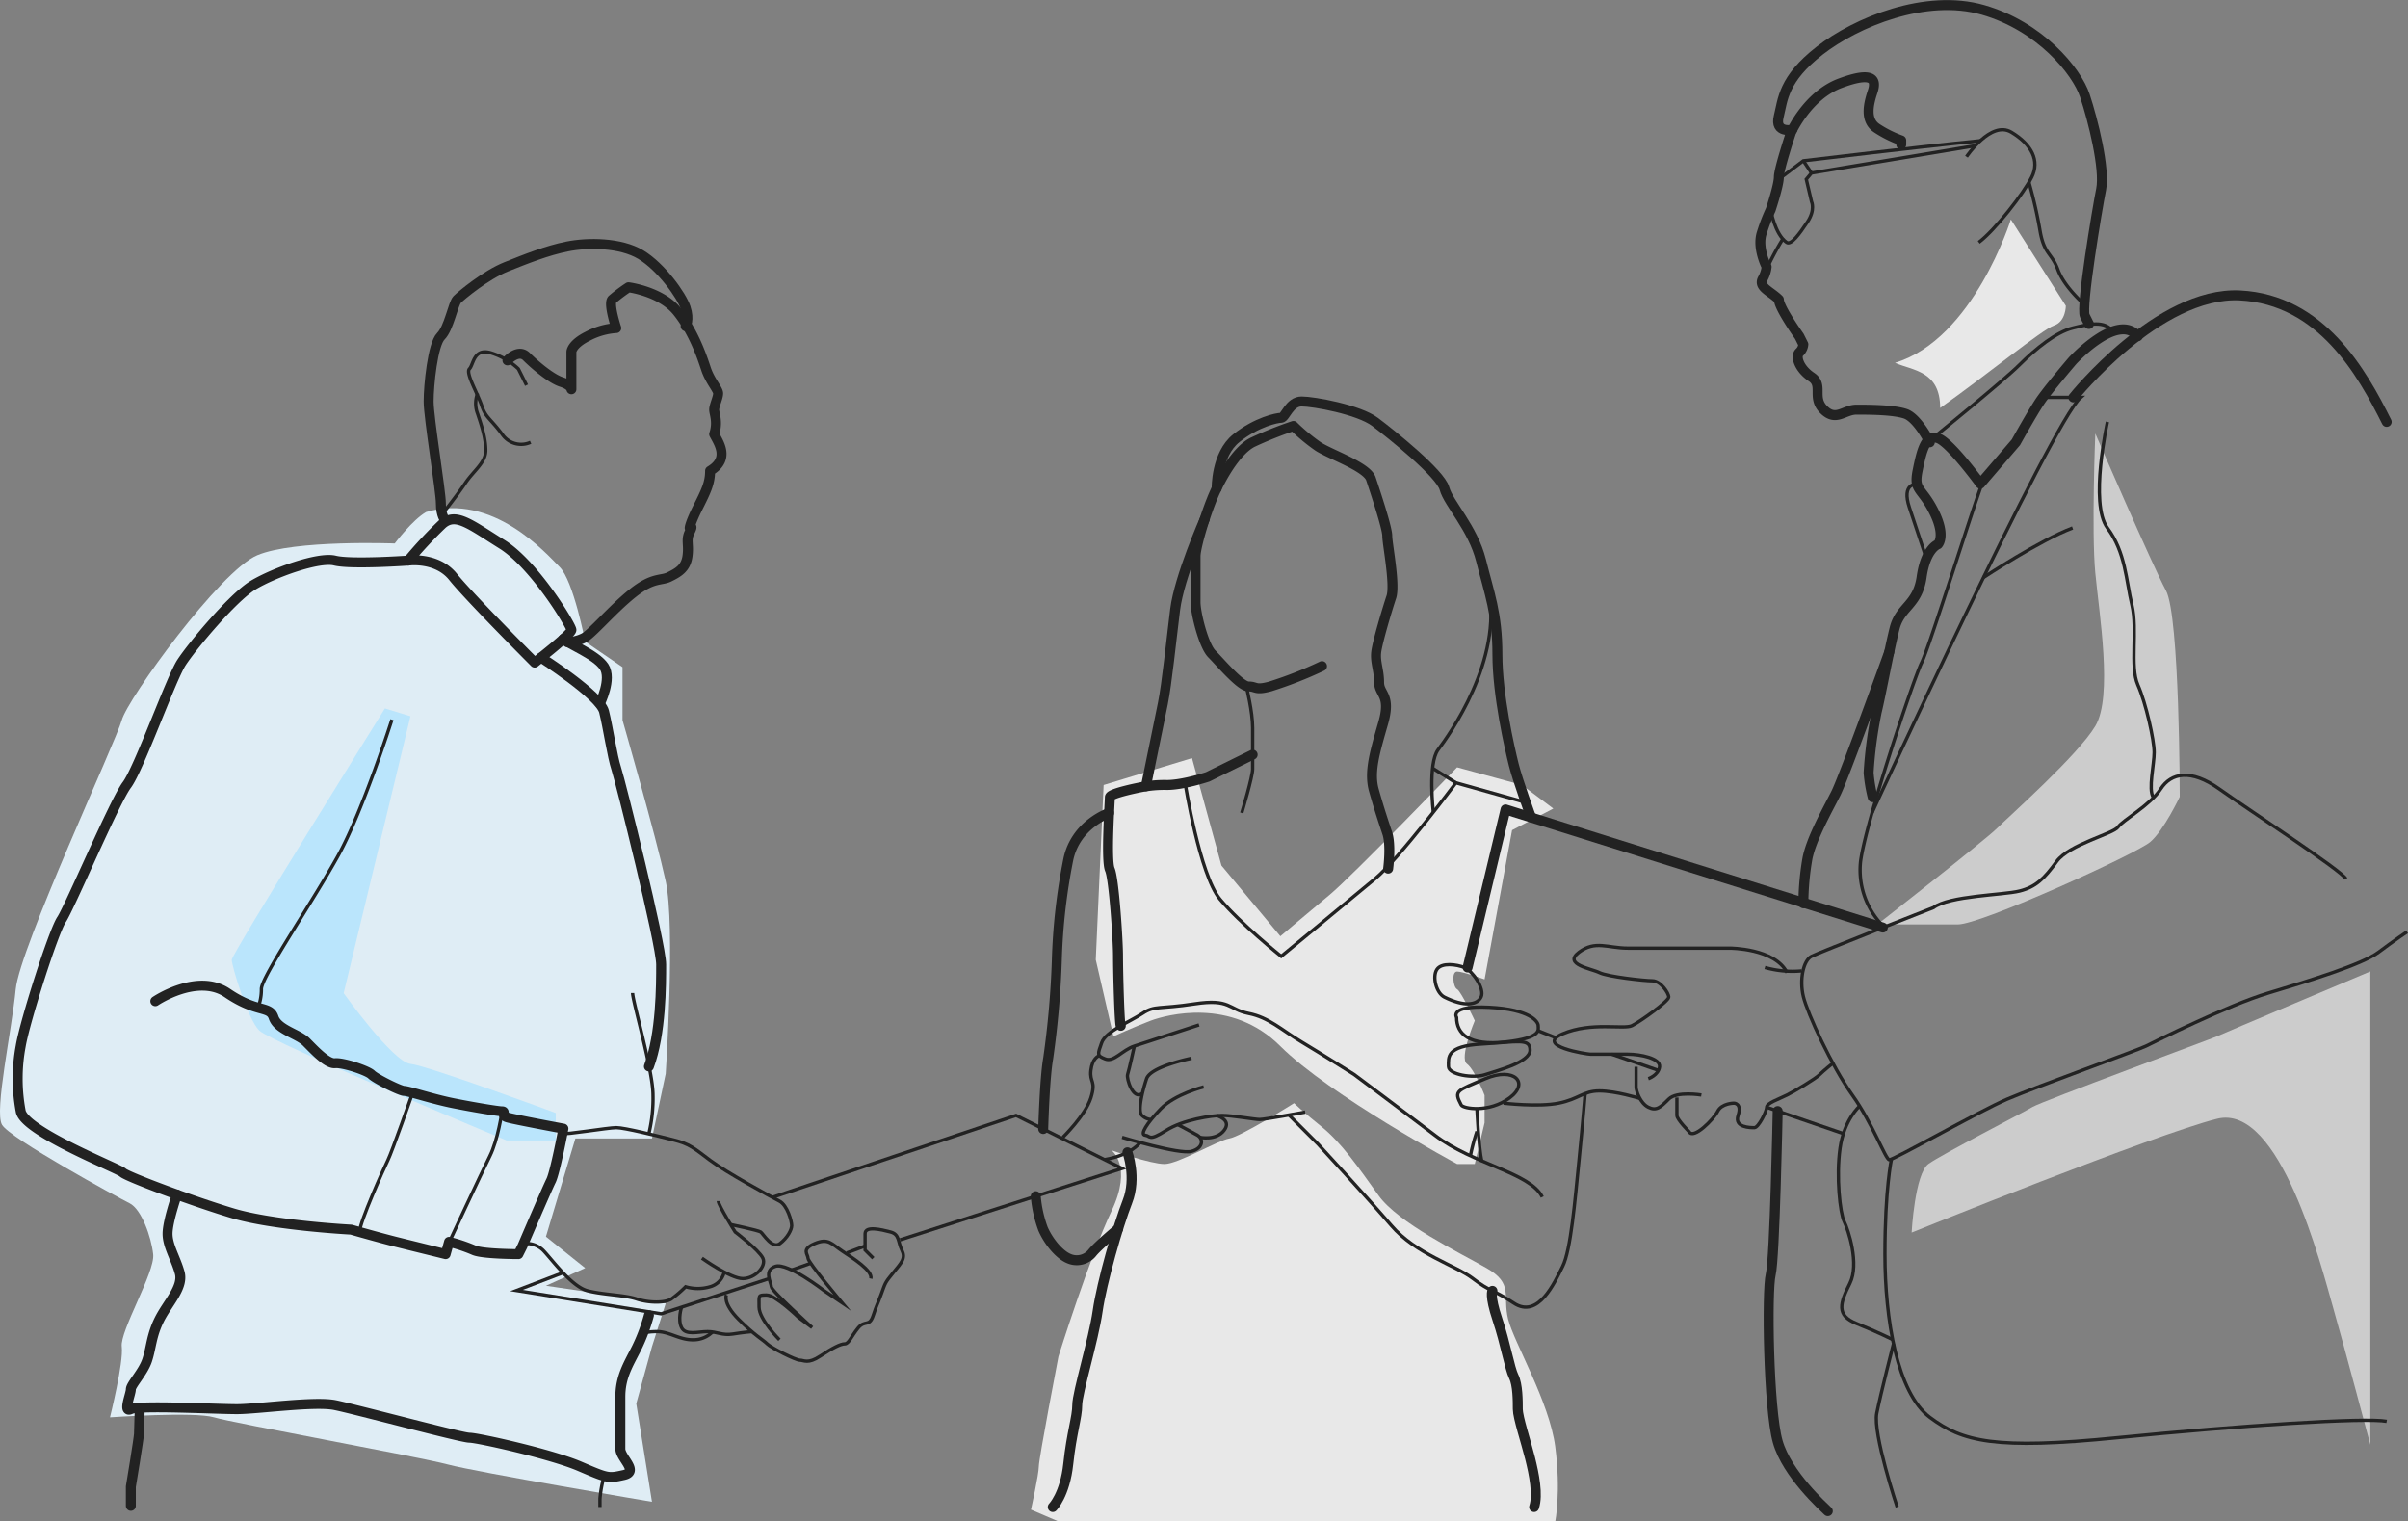 <svg xmlns="http://www.w3.org/2000/svg" width="725.596" height="458.42" viewBox="0 0 725.596 458.42">
  <rect x="0" y="0" width="725.596" height="458.42" fill="#808080" stroke="none"/>
  <g id="Group_1115" data-name="Group 1115" transform="translate(-714.682 -692.469)">
    <g id="Group_1114" data-name="Group 1114" transform="translate(292.5 -1834.5)">
      <path id="Path_1219" data-name="Path 1219" d="M12900.607,758.581s-11.242,36.095-34.911,43.2c5.325,2.367,13.609,2.367,13.609,13.609,14.2-10.059,30.769-23.669,34.319-24.852s3.551-5.917,3.551-5.917Z" transform="translate(-11872.5 1834.5)" fill="#e8e8e8"/>
      <path id="Path_1217" data-name="Path 1217" d="M12926.052,823.078s-1.184,29.586,0,42.012,5.326,37.278,0,46.154-26.035,27.219-29.586,30.769-36.095,28.994-36.095,28.994h24.26c7.1,0,53.846-21.3,57.988-24.852s8.876-13.609,8.876-13.609,0-54.438-4.142-62.13S12926.052,823.078,12926.052,823.078Z" transform="translate(-11872.5 1834.5)" fill="#ccc"/>
      <path id="Path_1218" data-name="Path 1218" d="M12876,1048.5s73.129-29.564,92.063-34.3,31.36,44.379,34.911,56.8,11.242,41.42,11.242,41.42v-142.6s-44.97,18.935-46.153,19.527-52.662,19.527-55.621,21.3-27.22,14.2-31.361,17.16S12876,1048.5,12876,1048.5Z" transform="translate(-11877.792 1849.851)" fill="#ccc"/>
      <path id="Path_1212" data-name="Path 1212" d="M12653.861,920.89l-26.627,8.1-2.367,52.663,5.326,23.077s6.508-2.959,11.242-4.734,24.261-7.1,39.054,7.692,53.254,35.5,53.254,35.5h5.326l2.958-12.426v-8.284s-2.958-7.692-5.325-9.467,2.367-13.018,2.367-13.018-4.144-8.876-5.326-9.467-1.775-5.325,0-5.325,8.284,2.367,8.284,2.367l8.284-44.97,12.426-6.509-9.467-7.1-19.527-5.325s-31.36,32.544-38.461,38.462-14.793,12.426-14.793,12.426l-17.752-21.3Z" transform="translate(-11872.5 1834.5)" fill="#e8e8e8"/>
      <path id="Path_1213" data-name="Path 1213" d="M12629.6,1039.055s6.509,4.734,0,18.343-15.977,43.787-15.977,43.787-5.917,30.769-5.917,33.136-2.367,13.018-2.367,13.018l8.284,3.55h149.7s1.774-8.876,0-22.485-12.427-31.361-14.2-38.462,1.775-10.651-6.509-15.385-26.626-13.609-32.544-21.893-11.243-15.976-17.16-20.71-8.284-7.1-8.284-7.1-15.976,10.059-19.526,10.651-15.384,7.692-19.526,7.692S12629.6,1039.055,12629.6,1039.055Z" transform="translate(-11872.5 1834.5)" fill="#e8e8e8"/>
      <path id="Path_1210" data-name="Path 1210" d="M12423.092,846.747c-4.142,2.367-9.467,9.467-9.467,9.467s-30.177-1.183-41.42,3.55-39.054,43.2-40.829,49.7-30.769,68.639-31.952,81.065-6.51,36.686-4.143,40.828,34.912,21.894,38.462,23.669,6.509,10.059,7.1,15.385-10.06,23.077-9.468,27.811-3.55,21.3-3.55,21.3,25.442-1.775,31.36,0,61.54,11.834,70.415,14.2,61.538,11.243,61.538,11.243l-4.733-29.586,4.733-17.16,4.142-13.018-36.095-5.326,11.835-5.325-11.835-9.467,8.876-29.586h23.077l4.142-19.527s2.958-44.379,0-57.988-13.018-48.521-13.018-48.521V893.492l-11.242-7.692s-3.55-18.343-7.692-22.485S12443.21,840.829,12423.092,846.747Z" transform="translate(-11872.5 1834.5)" fill="#dfedf5"/>
      <path id="Path_1211" data-name="Path 1211" d="M12418.358,908.285l-20.118,83.432s14.793,20.71,20.118,21.3,43.787,14.793,43.787,14.793v8.284h-14.793s-71.007-29.586-74.557-33.136-8.283-19.527-8.283-21.3,46.153-75.74,46.153-75.74Z" transform="translate(-11872.5 1834.5)" fill="#bae5fc"/>
      <path id="Path_395" data-name="Path 395" d="M106.167,142.162s-1.229-1.229-1.229-4.917-3.688-25.813-3.688-30.73,1.229-17.209,3.688-19.667,3.688-9.834,4.917-11.063,8.6-7.375,14.75-9.834,12.292-4.917,18.438-6.146,15.98-1.229,22.126,2.458,12.292,12.292,13.521,15.98,0,5.584,0,5.584" transform="translate(450.091 2541.424)" fill="none" stroke="#222" stroke-linecap="round" stroke-linejoin="round" stroke-miterlimit="10" stroke-width="3"/>
      <path id="Path_396" data-name="Path 396" d="M104.574,132.061s4.519-5.663,6.977-9.35,6.146-6.146,6.146-9.834-1.229-7.375-2.458-11.063a8.513,8.513,0,0,1,0-6.146" transform="translate(450.853 2549.812)" fill="none" stroke="#222" stroke-miterlimit="10" stroke-width="1"/>
      <path id="Path_397" data-name="Path 397" d="M129.734,112.748a6.92,6.92,0,0,1-8.6-2.458c-3.688-4.917-4.917-4.917-6.146-8.6s-4.917-9.834-3.688-11.063,1.229-6.146,6.146-4.917a20.943,20.943,0,0,1,8.6,4.917l2.458,4.917" transform="translate(452.337 2547.484)" fill="none" stroke="#222" stroke-miterlimit="10" stroke-width="1"/>
      <path id="Path_398" data-name="Path 398" d="M120.57,91.7s3.294-3.592,5.753-1.133,7.375,6.639,10.448,7.622,3.073,2.211,3.073,2.211V89.139s0-2.262,4.917-4.72a21.233,21.233,0,0,1,8.6-2.458s-2.458-7.375-1.229-8.6a49.008,49.008,0,0,1,4.917-3.688s9.834,1.229,14.75,7.375,7.375,13.521,8.6,17.209,3.635,6.146,3.661,7.375-1.2,3.688-1.2,4.917,1.229,3.688,0,7.375c1.229,2.458,4.917,7.375-1.229,11.063,0,3.688-1.229,6.146-3.688,11.063s-2.458,6.146-2.458,6.146,1.229-1.229,0,1.229-.136,3.74-.682,7.4-3.005,4.891-5.464,6.12-4.917,0-11.063,4.917-12.292,12.292-14.75,13.521a12.249,12.249,0,0,1-4.917,1.229" transform="translate(454.519 2543.853)" fill="none" stroke="#222" stroke-linecap="round" stroke-linejoin="round" stroke-miterlimit="10" stroke-width="3"/>
      <path id="Path_399" data-name="Path 399" d="M134.355,169.717s11.063-8.6,11.063-9.834-11.063-19.667-20.9-25.813S110.566,124.4,106.482,128A131.32,131.32,0,0,0,96.25,138.988s8.6-1.229,13.521,4.917S134.355,169.717,134.355,169.717Z" transform="translate(448.945 2556.891)" fill="none" stroke="#222" stroke-linecap="round" stroke-linejoin="round" stroke-miterlimit="10" stroke-width="3"/>
      <path id="Path_400" data-name="Path 400" d="M145.3,175.294s3.688-7.375,1.229-11.063-10.971-6.92-12.245-8.377" transform="translate(457.663 2563.606)" fill="none" stroke="#222" stroke-linecap="round" stroke-linejoin="round" stroke-miterlimit="10" stroke-width="3"/>
      <path id="Path_401" data-name="Path 401" d="M128.806,160.439S146.56,171.783,147.79,176.7s2.458,13.521,3.688,17.209S165,246.764,165,252.91s0,20.9-3.688,30.73" transform="translate(456.407 2564.657)" fill="none" stroke="#222" stroke-linecap="round" stroke-linejoin="round" stroke-miterlimit="10" stroke-width="3"/>
      <path id="Path_402" data-name="Path 402" d="M151.25,242.668c0,2.458,6.146,23.355,6.146,30.73a45.208,45.208,0,0,1-1.229,11.57" transform="translate(461.551 2583.504)" fill="none" stroke="#222" stroke-miterlimit="10" stroke-width="1"/>
      <path id="Path_403" data-name="Path 403" d="M99.813,175.669s-8.6,27.042-15.98,40.563S60.479,253.108,60.479,256.8a14.914,14.914,0,0,1-1.229,6.146" transform="translate(440.465 2568.148)" fill="none" stroke="#222" stroke-miterlimit="10" stroke-width="1"/>
      <path id="Path_404" data-name="Path 404" d="M41.985,269.457s12.666-8.6,21.7-2.458,12.72,3.688,13.949,7.375,7.375,4.917,9.834,7.375,6.306,6.654,8.684,6.4,9.754,2.2,10.983,3.433,8.6,4.917,9.834,4.917,8.6,2.458,14.75,3.688,13.521,2.458,14.75,2.458-.443,1.229,1.623,1.844,16.862,3.367,16.862,3.367-2.505,13.227-3.734,15.686-8.6,19.667-8.6,19.667l-1.229,2.458s-11.063,0-13.521-1.229a48.344,48.344,0,0,0-7.375-2.458l-1.029,3.688s-10.034-2.458-14.951-3.688-13.521-3.688-13.521-3.688-23.355-1.229-35.647-4.917-31.959-11.063-33.188-12.292-29.5-12.292-30.73-18.438a52.793,52.793,0,0,1,0-19.667c1.229-7.375,9.834-34.417,12.292-38.105s15.98-35.647,19.667-40.563,13.28-31.959,16.474-36.876,15.485-19.667,21.631-23.355,19.667-8.6,24.584-7.375,22.125,0,22.125,0" transform="translate(427 2559.173)" fill="none" stroke="#222" stroke-linecap="round" stroke-linejoin="round" stroke-miterlimit="10" stroke-width="3"/>
      <path id="Path_405" data-name="Path 405" d="M122.257,271.668s-1.229,8.6-3.688,13.521-12.437,26.333-12.437,26.333" transform="translate(451.21 2590.15)" fill="none" stroke="#222" stroke-miterlimit="10" stroke-width="1"/>
      <path id="Path_406" data-name="Path 406" d="M100.326,267.128S94.07,285,92.841,287.459s-8.461,18.641-8.533,21.613" transform="translate(446.208 2589.11)" fill="none" stroke="#222" stroke-miterlimit="10" stroke-width="1"/>
      <path id="Path_407" data-name="Path 407" d="M124.5,304.1a7.323,7.323,0,0,1,5.841,1.938c2.458,2.458,8.6,11.063,13.521,12.292s11.063,1.229,14.75,2.458,8.6,1.229,10.448,0a36.794,36.794,0,0,0,4.3-3.688,12.98,12.98,0,0,0,7.375,0,5.929,5.929,0,0,0,4.2-4.219" transform="translate(455.42 2597.573)" fill="none" stroke="#222" stroke-miterlimit="10" stroke-width="1"/>
      <path id="Path_408" data-name="Path 408" d="M168.25,310.877s8.6,6.146,12.292,6.146,7.215-3.688,6.066-6.146-8.338-7.889-8.338-7.889-5.1-8.091-5.1-9.32" transform="translate(465.447 2595.192)" fill="none" stroke="#222" stroke-miterlimit="10" stroke-width="1"/>
      <path id="Path_409" data-name="Path 409" d="M184.662,304.855s8.367,1.747,9.089,2.259,3.448,5.24,5.772,3.491,3.554-4.206,3.554-5.436-1.282-6.146-3.713-7.375-15.954-8.6-20.87-12.292-6.146-4.917-11.063-6.146-14.75-3.688-17.209-3.688-15.886,2.244-15.933,1.737" transform="translate(457.663 2591.067)" fill="none" stroke="#222" stroke-miterlimit="10" stroke-width="1"/>
      <path id="Path_410" data-name="Path 410" d="M174.275,320.378s-1.229,2.458,3.688,7.375,7.375,6.146,8.6,7.375,8.6,4.917,9.834,4.917,2.458,1.229,6.146-1.229,6.146-3.688,7.375-3.688,1.924-2.151,4.035-4.763,3.34-.154,4.569-3.841.962-2.458,2.324-6.146,1.1-3.522,3.688-6.677,3.822-4.386,2.592-6.844-.642-4.714-3.394-5.431-7.669-1.945-7.669.514v4.917l2.458,2.458" transform="translate(466.797 2596.753)" fill="none" stroke="#222" stroke-miterlimit="10" stroke-width="1"/>
      <path id="Path_411" data-name="Path 411" d="M188.4,333.2s-6.146-6.146-6.146-9.834-.374-3.613,2.272-3.649,9.62,6.741,9.62,6.741l4.088,3.055s-12.292-11.063-12.292-12.292-2.458-4.917,1.229-6.146,14.75,7.375,14.75,7.375l5.372,3.627S197,309.848,197,308.619s-2.115-2.649,2.016-4.4,5.038.068,8.272,2.232,9.165,5.852,8.657,8.311" transform="translate(468.653 2597.45)" fill="none" stroke="#222" stroke-miterlimit="10" stroke-width="1"/>
      <line id="Line_255" data-name="Line 255" y1="2.075" x2="5.487" transform="translate(677.378 2902.382)" fill="none" stroke="#222" stroke-miterlimit="10" stroke-width="1"/>
      <path id="Path_412" data-name="Path 412" d="M136.794,311.236l-14,5.358,43.582,7.011L198.91,313" transform="translate(455.029 2599.219)" fill="none" stroke="#222" stroke-miterlimit="10" stroke-width="1"/>
      <line id="Line_256" data-name="Line 256" y1="2.038" x2="5.746" transform="translate(660.74 2907.591)" fill="none" stroke="#222" stroke-miterlimit="10" stroke-width="1"/>
      <path id="Path_413" data-name="Path 413" d="M224.017,310.159,290.9,288.648l-31.959-15.98-73.434,24.7" transform="translate(469.403 2590.379)" fill="none" stroke="#222" stroke-miterlimit="10" stroke-width="1"/>
      <path id="Path_414" data-name="Path 414" d="M184.561,328.449a54.3,54.3,0,0,1-3.688,9.834c-2.458,4.917-4.917,8.6-4.917,14.75v15.686c0,2.752,5.729,6.813,1.02,7.856s-4.708,1.042-13.312-2.645-30.73-8.6-33.188-8.6-34.417-8.6-40.563-9.834-23.355,1.229-29.5,1.229-29.5-1.229-31.959,0,0-4.543,0-5.959,3.688-5.1,4.917-8.791,1.229-7.375,3.688-12.292,7.322-9.668,6.119-14.052-3.661-8.073-3.661-11.761,2.827-11.784,2.827-11.784" transform="translate(433.156 2594.829)" fill="none" stroke="#222" stroke-linecap="round" stroke-linejoin="round" stroke-miterlimit="10" stroke-width="3"/>
      <path id="Path_415" data-name="Path 415" d="M30.954,344.327s-.246,6.566-.246,7.8S28.25,368.1,28.25,368.1v5.787" transform="translate(433.36 2606.803)" fill="none" stroke="#222" stroke-linecap="round" stroke-linejoin="round" stroke-miterlimit="10" stroke-width="3"/>
      <path id="Path_416" data-name="Path 416" d="M144.523,361.052a34.467,34.467,0,0,0-1.273,6.9v2.458" transform="translate(459.717 2610.636)" fill="none" stroke="#222" stroke-miterlimit="10" stroke-width="1"/>
      <path id="Path_417" data-name="Path 417" d="M153.755,326.367s.608-.7,4.3-.7,6.679,2.458,10.715,2.458a8.191,8.191,0,0,0,6.092-2.458" transform="translate(462.125 2602.527)" fill="none" stroke="#222" stroke-miterlimit="10" stroke-width="1"/>
      <path id="Path_418" data-name="Path 418" d="M184.542,327.043s-2.612.214-5.755.722-4.693-.722-7.606-.722-6.6,1.229-7.829-1.229,0-6.146,0-6.146" transform="translate(464.199 2601.151)" fill="none" stroke="#222" stroke-miterlimit="10" stroke-width="1"/>
      <path id="Path_419" data-name="Path 419" d="M478.769,128.178s-3.687-7.375-7.375-8.6-11.063-1.229-14.75-1.229-6.146,3.688-9.834,0,0-7.375-3.688-9.834-4.917-6.146-3.688-7.375a3.807,3.807,0,0,0,1.229-2.458l-1.229-2.458s-6.146-8.6-6.146-11.063c-2.458-2.458-6.146-3.688-4.917-6.146a9.513,9.513,0,0,0,1.229-3.688s-2.946-5.611-1.474-10.181a55.2,55.2,0,0,1,2.7-7.027s2.458-7.375,2.458-9.834,3.688-13.521,3.688-13.521,4.917-11.063,14.75-14.75,11.063-1.229,9.834,2.458-2.458,8.6,1.229,11.063a34.774,34.774,0,0,0,7.375,3.688v1.229" transform="translate(524.915 2532.053)" fill="none" stroke="#222" stroke-linecap="round" stroke-linejoin="round" stroke-miterlimit="10" stroke-width="3"/>
      <path id="Path_420" data-name="Path 420" d="M478.25,39.184s7.375-11.063,13.521-7.375,8.6,8.6,6.146,13.521S486.854,61.31,481.938,65" transform="translate(536.497 2535.003)" fill="none" stroke="#222" stroke-miterlimit="10" stroke-width="1"/>
      <path id="Path_421" data-name="Path 421" d="M492.971,33.753s-11.545,1.125-32.441,3.583l-20.9,2.458-7.421,5.569" transform="translate(525.946 2535.621)" fill="none" stroke="#222" stroke-miterlimit="10" stroke-width="1"/>
      <path id="Path_422" data-name="Path 422" d="M491.919,34.97,442.542,43.2l-1.577,1.881,1.577,6.724s1.229,2.458-1.229,6.146-4.925,7.083-6.28,6.146c-3.554-2.458-4.783-9.834-4.783-9.834" transform="translate(525.496 2535.9)" fill="none" stroke="#222" stroke-miterlimit="10" stroke-width="1"/>
      <path id="Path_423" data-name="Path 423" d="M434.281,57.645a83.831,83.831,0,0,0-5.1,9.515" transform="translate(525.252 2541.097)" fill="none" stroke="#222" stroke-miterlimit="10" stroke-width="1"/>
      <line id="Line_257" data-name="Line 257" x2="2.458" y2="3.688" transform="translate(965.58 2575.417)" fill="none" stroke="#222" stroke-miterlimit="10" stroke-width="1"/>
      <path id="Path_424" data-name="Path 424" d="M436.349,38.059s-5.374,1.127-4.1-3.978,1.275-11.25,12.337-19.854S476.546-2.981,493.755,1.936s28.271,18.438,30.73,25.813S530.63,49.874,529.4,56.02s-6.146,35.647-4.917,38.105l1.229,2.458" transform="translate(525.909 2528)" fill="none" stroke="#222" stroke-linecap="round" stroke-linejoin="round" stroke-miterlimit="10" stroke-width="3"/>
      <path id="Path_425" data-name="Path 425" d="M493.555,43.929a138.759,138.759,0,0,1,3.311,14.43c1.229,7.375,3.475,6.681,5.426,11.945s7.96,10.437,7.96,10.437" transform="translate(540.005 2537.954)" fill="none" stroke="#222" stroke-miterlimit="10" stroke-width="1"/>
      <path id="Path_426" data-name="Path 426" d="M455.479,220.953a43.465,43.465,0,0,1-1.229-7.375,127.831,127.831,0,0,1,2.458-18.438c1.229-4.917,3.688-18.438,5.372-25.071s6.92-6.888,8.15-15.493,4.917-9.834,4.917-9.834,2.458-2.458-1.229-9.834-6.146-6.146-4.917-12.292,2.458-11.063,6.146-9.834,12.774,13.708,12.774,13.708l10.715-12.479s4.783-8.6,7.241-12.292,9.834-12.292,9.834-12.292,13.521-14.75,19.667-7.375" transform="translate(530.997 2546.219)" fill="none" stroke="#222" stroke-linecap="round" stroke-linejoin="round" stroke-miterlimit="10" stroke-width="3"/>
      <path id="Path_427" data-name="Path 427" d="M524.359,81.127c-2.458-3.688-7.375-2.458-12.292-1.229S501,86.044,496.088,90.961,470.141,112.9,470.141,112.9" transform="translate(534.639 2545.916)" fill="none" stroke="#222" stroke-miterlimit="10" stroke-width="1"/>
      <path id="Path_428" data-name="Path 428" d="M466.524,117.951s-4.6-.348-2.139,7.027l4.917,14.75" transform="translate(533.154 2554.918)" fill="none" stroke="#222" stroke-miterlimit="10" stroke-width="1"/>
      <path id="Path_429" data-name="Path 429" d="M464.138,159.065s-13.6,37.618-16.054,42.535-7.375,13.521-8.6,19.667a81.273,81.273,0,0,0-1.229,13.521" transform="translate(527.33 2564.342)" fill="none" stroke="#222" stroke-linecap="round" stroke-linejoin="round" stroke-miterlimit="10" stroke-width="3"/>
      <path id="Path_430" data-name="Path 430" d="M458.422,250.594a24.063,24.063,0,0,1-6.146-18.438c1.229-11.063,15.979-55.314,18.438-60.23s16.388-49.78,18.642-55.005" transform="translate(530.513 2554.683)" fill="none" stroke="#222" stroke-miterlimit="10" stroke-width="1"/>
      <path id="Path_431" data-name="Path 431" d="M455.1,221.784s54.265-117.741,62.87-125.116h-11.2" transform="translate(531.192 2550.041)" fill="none" stroke="#222" stroke-miterlimit="10" stroke-width="1"/>
      <path id="Path_432" data-name="Path 432" d="M504.446,102.405s25.572-31.959,50.156-30.73,36.876,23.355,44.251,38.105" transform="translate(542.501 2544.305)" fill="none" stroke="#222" stroke-linecap="round" stroke-linejoin="round" stroke-miterlimit="10" stroke-width="3"/>
      <path id="Path_433" data-name="Path 433" d="M482.416,143.6s17-11.242,26.838-14.93" transform="translate(537.452 2557.375)" fill="none" stroke="#222" stroke-miterlimit="10" stroke-width="1"/>
      <path id="Path_434" data-name="Path 434" d="M513.248,102.669s-5.479,24.584,0,31.959,5.584,15.718,7.375,23.223-.669,18.462,1.79,24.048,4.917,16.647,4.917,20.335-1.818,11.063-.295,13.521" transform="translate(543.961 2551.417)" fill="none" stroke="#222" stroke-miterlimit="10" stroke-width="1"/>
      <path id="Path_435" data-name="Path 435" d="M601.823,220.487c-1.229-2.458-29.5-20.9-38.105-27.042s-14.536-4.917-17.716,0-11.411,9.36-12.827,11.44-14.7,5.181-18.505,10.392-6.265,7.669-11.182,8.9-21.163,1.389-25.947,5c0,0-34.283,13.441-36.742,14.67s-3.688,7.027-2.458,12.119,8.6,21.07,14.75,29.674,9.984,19.346,11.138,19.507S491.2,290.551,499.8,286.864s39.334-14.75,41.793-15.979,24.584-12.292,36.876-15.98,28.272-8.6,33.188-12.292,8.6-6.146,8.6-6.146" transform="translate(527.24 2571.268)" fill="none" stroke="#222" stroke-miterlimit="10" stroke-width="1"/>
      <path id="Path_436" data-name="Path 436" d="M454.261,259.88s-2.76,2.2-3.989,3.428-7.375,4.917-9.834,6.146-6.146,2.458-6.146,3.688-2.458,6.146-3.688,6.146-6.146,0-4.917-3.688-1.229-3.688-1.229-3.688-3.688,0-4.917,2.458-7.375,8.6-8.6,6.146c0,0-3.688-3.688-3.688-4.917v-5.4" transform="translate(520.225 2587.448)" fill="none" stroke="#222" stroke-miterlimit="10" stroke-width="1"/>
      <path id="Path_437" data-name="Path 437" d="M416.917,269.255s-7.375-1.229-9.834,1.229-3.688,3.688-6.146,2.458-3.688-4.917-3.688-6.146v-6.053" transform="translate(517.933 2587.646)" fill="none" stroke="#222" stroke-miterlimit="10" stroke-width="1"/>
      <path id="Path_438" data-name="Path 438" d="M405.536,271.152s3.073-1.042,3.38-3.594-5.839-3.781-9.526-3.781H388.113c-1.015,0-16.995-2.458-8.39-6.146s18.438-1.229,20.9-2.458,11.063-7.375,11.063-8.6-2.458-4.917-4.917-4.917-13.521-1.229-15.979-2.458-11.063-2.458-6.146-6.146,8.6-1.229,14.75-1.229h30.73s13.521,0,17.209,7.375" transform="translate(513.335 2580.833)" fill="none" stroke="#222" stroke-miterlimit="10" stroke-width="1"/>
      <path id="Path_439" data-name="Path 439" d="M428.826,236.411a30.357,30.357,0,0,0,11.1,1.024" transform="translate(525.17 2582.07)" fill="none" stroke="#222" stroke-miterlimit="10" stroke-width="1"/>
      <path id="Path_440" data-name="Path 440" d="M350.784,245.492c5.921,2.96,9.834,2.458,11.063,0s-2.672-8.008-5.024-8.92-6.867-1.581-8.3.6S348.326,244.263,350.784,245.492Z" transform="translate(506.626 2581.909)" fill="none" stroke="#222" stroke-miterlimit="10" stroke-width="1"/>
      <path id="Path_441" data-name="Path 441" d="M405.842,268.927s-7.289-2.258-12.206-2.258-6.146,2.458-12.292,3.688-16.594,0-16.594,0" transform="translate(510.484 2589.004)" fill="none" stroke="#222" stroke-miterlimit="10" stroke-width="1"/>
      <path id="Path_442" data-name="Path 442" d="M354.581,271.831c.59,1.122,8.363,2.458,14.55-2.117s1.389-9.492-7.276-5.8S352.283,267.46,354.581,271.831Z" transform="translate(507.906 2588.076)" fill="none" stroke="#222" stroke-miterlimit="10" stroke-width="1"/>
      <path id="Path_443" data-name="Path 443" d="M351.252,262.059c0-2.748-.761-6.146,10.067-6.761s14.517-1.844,14.517,1.844-9.834,6.146-13.521,7.375S351.252,264.517,351.252,262.059Z" transform="translate(507.388 2586.238)" fill="none" stroke="#222" stroke-miterlimit="10" stroke-width="1"/>
      <path id="Path_444" data-name="Path 444" d="M353.287,249.254c0,4.917,3.688,8.6,14.75,7.375s9.834-3.688,9.834-4.917-2.469-4.917-14.756-5.531S353.287,249.254,353.287,249.254Z" transform="translate(507.811 2584.293)" fill="none" stroke="#222" stroke-miterlimit="10" stroke-width="1"/>
      <line id="Line_258" data-name="Line 258" x2="5.314" y2="2.098" transform="translate(885.723 2837.569)" fill="none" stroke="#222" stroke-miterlimit="10" stroke-width="1"/>
      <line id="Line_259" data-name="Line 259" x2="14.094" y2="4.876" transform="translate(907.821 2844.61)" fill="none" stroke="#222" stroke-miterlimit="10" stroke-width="1"/>
      <path id="Path_445" data-name="Path 445" d="M355.946,245.291l11.436-47.623,113.677,35.588" transform="translate(508.466 2573.19)" fill="none" stroke="#222" stroke-linecap="round" stroke-linejoin="round" stroke-miterlimit="10" stroke-width="3"/>
      <path id="Path_446" data-name="Path 446" d="M453.246,270.38s-4.672,4.042-5.9,12.646,0,19.667,1.229,22.125,4.672,12.773,1.721,18.679-4.179,9.593,1.967,12.051,11.063,4.917,11.063,4.917" transform="translate(529.297 2589.855)" fill="none" stroke="#222" stroke-miterlimit="10" stroke-width="1"/>
      <path id="Path_447" data-name="Path 447" d="M460.214,283.37s-1.964,8.971-1.964,28.638,3.688,41.793,13.521,49.168,19.667,9.834,56.543,6.146,74.981-6.146,81.127-4.917" transform="translate(531.914 2592.832)" fill="none" stroke="#222" stroke-miterlimit="10" stroke-width="1"/>
      <path id="Path_448" data-name="Path 448" d="M461.309,328.632s-3.8,14.8-5.034,20.942,6.146,28.271,6.146,28.271" transform="translate(531.429 2603.206)" fill="none" stroke="#222" stroke-miterlimit="10" stroke-width="1"/>
      <line id="Line_260" data-name="Line 260" x2="23.122" y2="7.944" transform="translate(954.517 2860.589)" fill="none" stroke="#222" stroke-miterlimit="10" stroke-width="1"/>
      <path id="Path_449" data-name="Path 449" d="M432.47,271.6s-.874,44.336-2.1,49.253-.71,40.4,2.1,50.316,13.876,19.748,15.106,20.977" transform="translate(525.379 2590.135)" fill="none" stroke="#222" stroke-linecap="round" stroke-linejoin="round" stroke-miterlimit="10" stroke-width="3"/>
      <path id="Path_450" data-name="Path 450" d="M401.379,267.312s-.627,7.813-1.856,20.1-2.458,27.042-4.917,31.959-7.375,15.98-14.75,11.063c-6.221-4.147-7.14-3.394-12.292-7.375s-17.209-7.375-24.584-15.98S320.854,282.5,320.854,282.5l-8.6-8.6" transform="translate(498.451 2589.152)" fill="none" stroke="#222" stroke-miterlimit="10" stroke-width="1"/>
      <path id="Path_451" data-name="Path 451" d="M358.228,271.061s.494,11.382,1.49,15.9" transform="translate(508.989 2590.011)" fill="none" stroke="#222" stroke-miterlimit="10" stroke-width="1"/>
      <path id="Path_452" data-name="Path 452" d="M399.175,303.6c-3.688-7.375-20.9-9.834-32.366-18.611-6.041-4.622-24.364-18.327-24.364-18.327s-9.647-6.083-15.793-9.771-9.834-7.375-15.98-8.6-5.451-4.532-16.246-2.88-12.025.422-15.713,2.88-11.09,5.394-12.305,8.843-1.536,3.846,1.083,4.876,5.077-2.656,8.764-3.885,19.494-6.368,19.494-6.368" transform="translate(487.736 2584.028)" fill="none" stroke="#222" stroke-miterlimit="10" stroke-width="1"/>
      <path id="Path_453" data-name="Path 453" d="M274.639,255.668s-1.6,7.249-2.031,8.542,1.71,7.792,4.329,5.771" transform="translate(489.353 2586.483)" fill="none" stroke="#222" stroke-miterlimit="10" stroke-width="1"/>
      <path id="Path_454" data-name="Path 454" d="M291.132,258.668s-12.292,2.458-13.521,6.146-2.779,9.834-1.389,11.063a4.351,4.351,0,0,0,2.618,1.229" transform="translate(490.068 2587.171)" fill="none" stroke="#222" stroke-miterlimit="10" stroke-width="1"/>
      <path id="Path_455" data-name="Path 455" d="M294.645,265.668s-8.684,2.194-12.947,6.628-6.346,7.776-4.689,7.949.949,1.964,6.22-1.39,13.955-4.582,16.989-4.582,9.74,1.229,11.3,1.229,12.332-2,13.708-2.23" transform="translate(490.244 2588.775)" fill="none" stroke="#222" stroke-miterlimit="10" stroke-width="1"/>
      <path id="Path_456" data-name="Path 456" d="M267.508,258.1s-1.908.643-2.335,4.356,1.657,2.992,0,8.27-8.445,11.881-8.445,11.881" transform="translate(485.726 2587.041)" fill="none" stroke="#222" stroke-miterlimit="10" stroke-width="1"/>
      <path id="Path_457" data-name="Path 457" d="M271.25,278.755s17.209,5.233,20.9,4.231,3.608-3.807,1.8-4.863-5.917-3.2-5.917-3.2" transform="translate(489.054 2590.896)" fill="none" stroke="#222" stroke-miterlimit="10" stroke-width="1"/>
      <path id="Path_458" data-name="Path 458" d="M290.3,279.272s4.938,1.091,7.353-2.142-2.422-4.462-2.422-4.462" transform="translate(493.421 2590.379)" fill="none" stroke="#222" stroke-miterlimit="10" stroke-width="1"/>
      <path id="Path_459" data-name="Path 459" d="M277.676,279.3s-2.52,3.754-10.739,5.176" transform="translate(488.066 2591.899)" fill="none" stroke="#222" stroke-miterlimit="10" stroke-width="1"/>
      <path id="Path_460" data-name="Path 460" d="M276.748,281.715s2.831,7.665,0,14.867S269,320.993,267.771,329.6s-6.146,24.584-6.146,28.271-1.706,8.39-2.7,17.716S254.25,388.6,254.25,388.6" transform="translate(485.158 2592.453)" fill="none" stroke="#222" stroke-linecap="round" stroke-linejoin="round" stroke-miterlimit="10" stroke-width="3"/>
      <path id="Path_461" data-name="Path 461" d="M250.078,292.478a37.529,37.529,0,0,0,2.188,9.836c1.711,3.92,4.922,7.687,7.619,8.877a5.962,5.962,0,0,0,7.2-1.653c1.643-2.075,7.815-7.224,7.815-7.224" transform="translate(484.202 2594.919)" fill="none" stroke="#222" stroke-linecap="round" stroke-linejoin="round" stroke-miterlimit="10" stroke-width="3"/>
      <path id="Path_462" data-name="Path 462" d="M362.07,315.674s-.965,1.223,1.493,8.6,3.688,14.75,4.917,17.209,1.229,7.375,1.229,9.834,2.458,9.834,3.688,14.75,2.458,11.063,1.229,14.75" transform="translate(509.827 2600.236)" fill="none" stroke="#222" stroke-linecap="round" stroke-linejoin="round" stroke-miterlimit="10" stroke-width="3"/>
      <path id="Path_463" data-name="Path 463" d="M271.646,265.936c-.393.044-.836-16.024-.836-20.941s-1.229-23.355-2.458-26.12,0-20.589,0-21.818,9.673-3.073,9.673-3.073a36.54,36.54,0,0,1,7.536-.615c4.917,0,12.292-2.458,12.292-2.458l13.521-6.667" transform="translate(488.265 2570.113)" fill="none" stroke="#222" stroke-linecap="round" stroke-linejoin="round" stroke-miterlimit="10" stroke-width="3"/>
      <path id="Path_464" data-name="Path 464" d="M271.761,198.53s-10.077,3.377-12.3,14.066a181.472,181.472,0,0,0-3.45,30.355,271.538,271.538,0,0,1-2.6,29.5c-1.083,6.146-1.5,21.3-1.5,21.3" transform="translate(484.622 2573.387)" fill="none" stroke="#222" stroke-linecap="round" stroke-linejoin="round" stroke-miterlimit="10" stroke-width="3"/>
      <path id="Path_465" data-name="Path 465" d="M356.626,283.94a58.931,58.931,0,0,1,1.969-7.347" transform="translate(508.622 2591.279)" fill="none" stroke="#222" stroke-miterlimit="10" stroke-width="1"/>
      <path id="Path_466" data-name="Path 466" d="M327.355,176.034a120.63,120.63,0,0,1-15.645,6.132c-4.584,1.227-4.022,0-6.48,0s-8.6-7.359-11.063-9.813-4.917-12.265-4.917-15.571V142.917c0-2.452,2.458-11.038,4.917-17.172s7.375-14.718,12.292-17.171a115.894,115.894,0,0,1,12.292-4.907,57.37,57.37,0,0,0,7.375,6.132c3.688,2.453,14.75,6.134,15.979,9.813s4.917,14.718,4.917,17.172,2.458,14.718,1.229,18.4-4.2,13.623-4.557,16.624.869,5.454.869,9.133,3.688,3.68,1.229,12.266-4.36,14.666-2.8,20.212,2.8,9.225,4.024,12.905.28,10.712.28,10.712" transform="translate(493.18 2551.646)" fill="none" stroke="#222" stroke-linecap="round" stroke-linejoin="round" stroke-miterlimit="10" stroke-width="3"/>
      <path id="Path_467" data-name="Path 467" d="M301.969,167.553s1.894,7.517,1.894,12.433V192.4c0,2.338-3.287,13.231-3.287,13.231" transform="translate(495.776 2566.288)" fill="none" stroke="#222" stroke-miterlimit="10" stroke-width="1"/>
      <path id="Path_468" data-name="Path 468" d="M294.839,126.446s-7.718,17.483-8.947,27.316-2.458,22.125-3.688,28.271-5.116,24.988-5.116,24.988" transform="translate(490.392 2556.866)" fill="none" stroke="#222" stroke-linecap="round" stroke-linejoin="round" stroke-miterlimit="10" stroke-width="3"/>
      <path id="Path_469" data-name="Path 469" d="M294.427,123.885s-.218-10.237,5.928-15.154,12.292-6.146,13.521-6.146,2.458-4.917,6.146-4.917,17.209,2.458,22.126,6.146,19.72,15.557,20.923,20.07,8.577,11.889,11.036,21.722,4.917,15.98,4.917,28.271,3.688,28.271,4.917,33.188S389.2,223,389.2,223" transform="translate(494.366 2550.271)" fill="none" stroke="#222" stroke-linecap="round" stroke-linejoin="round" stroke-miterlimit="10" stroke-width="3"/>
      <path id="Path_470" data-name="Path 470" d="M389.361,197.053l-21.054-5.916s-17.007,22.779-24.382,28.925-28.271,23.355-28.271,23.355-12.292-9.834-18.438-17.209-10.542-35.071-10.542-35.071" transform="translate(492.589 2571.693)" fill="none" stroke="#222" stroke-miterlimit="10" stroke-width="1"/>
      <line id="Line_261" data-name="Line 261" x2="6.813" y2="4.264" transform="translate(854.084 2758.566)" fill="none" stroke="#222" stroke-miterlimit="10" stroke-width="1"/>
      <path id="Path_471" data-name="Path 471" d="M364.185,143.34c4.624,21.721-12,44.655-15.126,48.8s-1.43,18.814-1.43,18.814" transform="translate(506.454 2560.738)" fill="none" stroke="#222" stroke-miterlimit="10" stroke-width="1"/>
    </g>
  </g>
</svg>
